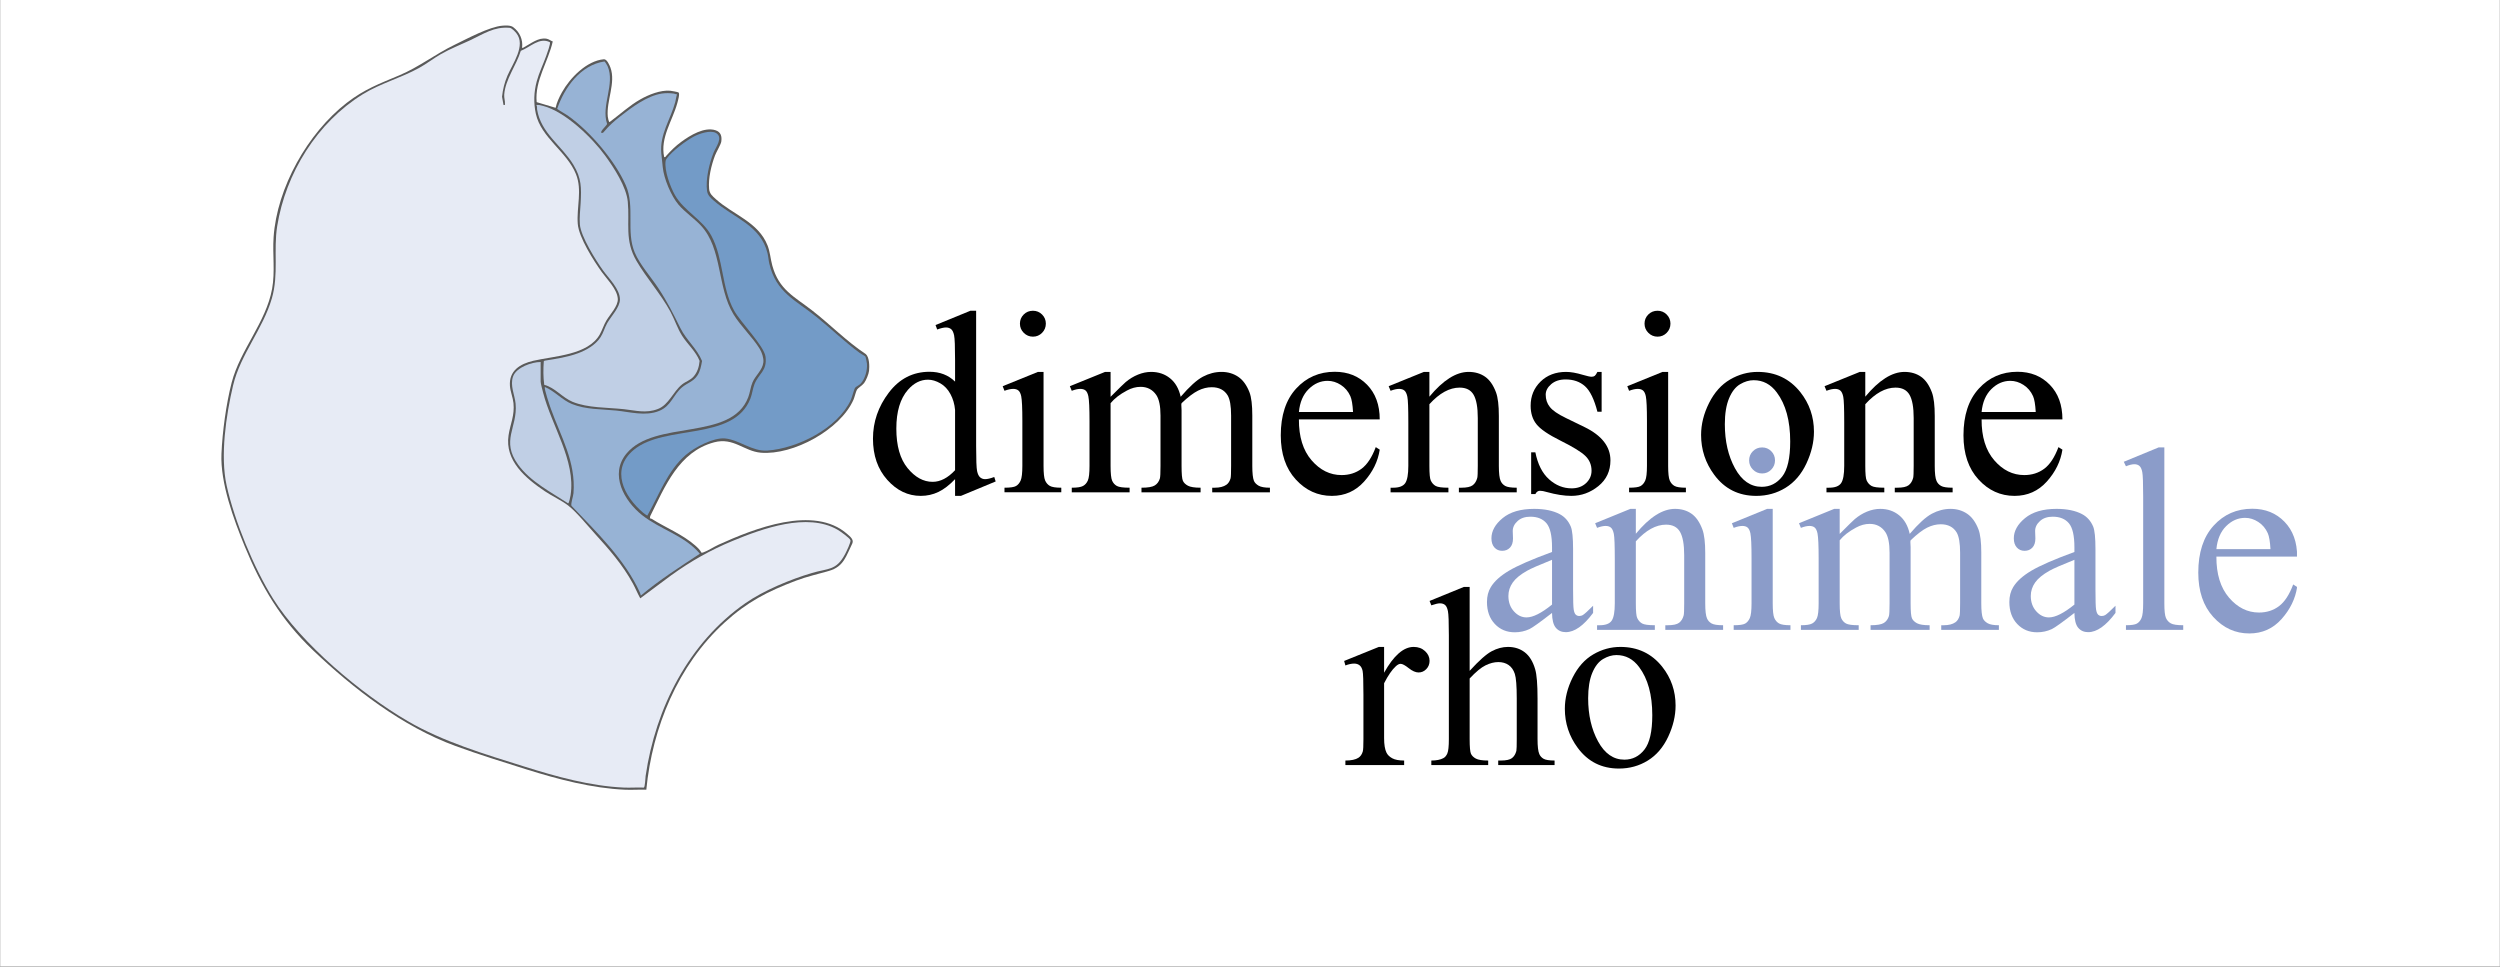 <svg xmlns="http://www.w3.org/2000/svg" xmlns:xlink="http://www.w3.org/1999/xlink" width="8000" zoomAndPan="magnify" viewBox="0 0 6000 2319.75" height="3093" preserveAspectRatio="xMidYMid meet"><rect x="0" y="0" width="6000" height="2319.75" fill="#333333" stroke="none"/><defs><clipPath id="d0029023ef"><path d="M 0.324 0 L 5999.676 0 L 5999.676 2319.5 L 0.324 2319.5 Z M 0.324 0 " clip-rule="nonzero"></path></clipPath><clipPath id="eac2e1fdd6"><path d="M 531.301 61.211 L 2086.246 61.211 L 2086.246 1896 L 531.301 1896 Z M 531.301 61.211 " clip-rule="nonzero"></path></clipPath><clipPath id="65e1ed682b"><path d="M 1252.988 114.809 C 1255.258 115.363 1255.969 114.242 1257.562 113.395 C 1273.996 104.73 1291.75 89.453 1311.738 92.891 C 1317.41 93.867 1321.43 97.789 1326.605 99.504 C 1315.758 148.387 1283.09 193.645 1288.008 245.145 L 1333.512 258.762 C 1336.031 246.176 1342.32 232.859 1348.609 221.582 C 1367.785 187.207 1407.891 145.73 1449.32 142.215 C 1456.551 141.602 1462.84 156.207 1465.086 162.316 C 1478.477 198.816 1454.973 242.344 1458.711 280.078 C 1458.934 282.316 1460.988 293.117 1462.898 293.016 C 1487.352 275.016 1510.367 253.473 1536.875 238.48 C 1556.984 227.102 1585.062 215.75 1608.465 217.719 C 1611.523 217.977 1626.523 220.711 1628.332 221.84 C 1632.25 224.293 1626.996 242.07 1625.73 246.789 C 1614.152 289.625 1584.113 330.227 1594 376.992 C 1597.266 377.773 1597.316 375.836 1598.852 374.141 C 1610.707 361.012 1620.836 350.781 1635.238 340.27 C 1656.395 324.828 1690.676 303.734 1717.441 312.672 C 1730.422 317.008 1732.906 327.52 1731.047 340.125 C 1730.113 346.488 1719.234 364.68 1716.047 373.102 C 1707.082 396.812 1699.645 427.98 1701.898 453.309 C 1702.945 465.047 1709.895 470.602 1718.223 478.113 C 1759.641 515.504 1820.113 532.949 1842.09 589.012 C 1848.406 605.129 1849.074 621.141 1853.582 637.5 C 1869.637 695.781 1906.164 711.613 1949.586 745.414 C 1993.141 779.309 2031.918 819.332 2078.102 849.953 C 2086.602 857.555 2086.953 879.23 2085.711 890.141 C 2084.809 898.055 2078.676 912.992 2073.836 919.391 C 2069.852 924.668 2059.27 931.242 2056.852 934.969 C 2054.316 938.875 2051.137 952.934 2048.445 959.121 C 2017.062 1031.137 1903.609 1093.016 1826.137 1086.504 C 1785.543 1083.094 1760.617 1049.105 1713.922 1061.57 C 1628.84 1084.285 1596.023 1167.695 1560.48 1238.871 L 1559.762 1244.055 C 1561.332 1244.246 1563 1244.578 1564.355 1245.426 C 1598.234 1266.711 1638.59 1282.73 1668.551 1309.215 C 1673.703 1313.766 1680.633 1320.148 1683.238 1326.242 C 1685.047 1326.867 1686.656 1326.215 1688.336 1325.609 C 1699.758 1321.484 1713.141 1312.438 1724.75 1307.176 C 1809.379 1268.836 1953.582 1211.035 2033.555 1281.797 C 2040.059 1287.547 2049.715 1294.883 2045.609 1304.168 C 2030.641 1334.227 2025.406 1359.707 1989.875 1370.094 C 1962.508 1378.098 1937.805 1383.262 1910.543 1393.578 C 1842.133 1419.473 1793.16 1444.559 1738.785 1494.289 C 1626.953 1596.566 1565.59 1745.945 1551.16 1895.297 C 1534.359 1894.688 1517.34 1896.066 1500.547 1895.348 C 1420.555 1891.918 1339.637 1870.363 1263.234 1846.484 C 1207.578 1829.09 1147.738 1810.344 1093.148 1790.371 C 965.773 1743.75 847.988 1652.852 750.852 1560.316 C 674.5 1487.578 627.117 1408.066 587.242 1310.938 C 560.656 1246.18 528.543 1158.941 531.496 1088.965 C 533.699 1036.758 542.766 969.156 556.004 918.113 C 576.328 839.758 638.547 773.414 653.07 693.02 C 660.484 651.988 653.867 610.664 656.594 569.734 C 664.527 450.395 738.582 319.277 832.281 246.758 C 874.543 214.051 910.219 201.035 958.254 180.801 C 1005.848 160.742 1044.629 129.902 1090.723 107.637 C 1120.629 93.172 1174.477 64.082 1205.805 61.633 C 1213.703 61.016 1225.289 60.406 1231.586 65.094 C 1247.273 76.773 1255.543 95.23 1252.988 114.809 " clip-rule="nonzero"></path></clipPath><clipPath id="896e432007"><path d="M 537 66.352 L 2041.695 66.352 L 2041.695 1891 L 537 1891 Z M 537 66.352 " clip-rule="nonzero"></path></clipPath><clipPath id="84c99b37ad"><path d="M 1208.441 251.906 L 1204.879 232.199 C 1206.875 214.18 1210.754 198.285 1217.859 181.648 C 1230.238 152.645 1262.66 109.262 1239.289 79.676 C 1235.98 75.496 1228.02 67.168 1223.086 66.75 C 1185.582 63.578 1160.59 81.484 1129.094 96.301 C 1105.555 107.371 1080.77 116.914 1058.176 129.914 C 1040.566 140.039 1023.816 153.148 1005.703 163.121 C 961.48 187.48 913.594 199.727 870.293 226.492 C 761.09 293.984 685.598 415.996 665.324 542.469 C 655.934 601.059 669.359 657.977 652.402 716.336 C 631.195 789.301 576.867 851.094 559.438 924.961 C 542.523 996.648 528.148 1094.062 544.016 1165.664 C 562.738 1250.156 609.332 1363.281 655.238 1436.582 C 723.254 1545.199 867.574 1665.832 978.25 1730.477 C 1063.828 1780.457 1163.598 1809.922 1258.102 1839.621 C 1334.969 1863.773 1416.418 1886.539 1497.129 1890.199 C 1513.023 1890.918 1529.105 1889.477 1545.016 1890.223 C 1548.195 1889.785 1548.891 1866.438 1549.539 1861.949 C 1573.418 1699.16 1652.898 1542.125 1789.484 1447.285 C 1833.188 1416.934 1897.5 1390.324 1948.695 1375.156 C 1987.879 1363.547 2006.996 1369.895 2028.305 1329.668 C 2031.27 1324.066 2042.457 1301.109 2041.086 1296.629 C 2039.418 1291.164 2015.938 1274.66 2009.898 1271.191 C 1937.371 1229.566 1830.156 1268.434 1758.527 1298.07 C 1705.273 1320.105 1658.004 1346.777 1611.281 1380.445 L 1536.629 1436.016 C 1530.203 1424.5 1525.258 1412.137 1518.953 1400.562 C 1494.336 1355.391 1461.957 1318.547 1427.785 1280.949 C 1409.656 1261.004 1384.09 1229.207 1363.57 1213.219 C 1348.043 1201.129 1324.359 1190.301 1307.242 1178.723 C 1261.652 1147.902 1211.098 1105.73 1220.551 1044.547 C 1224.816 1016.906 1235.371 997.457 1232.355 967.441 C 1231.055 954.484 1224.801 939.766 1223.832 926.27 C 1221.199 889.684 1248.148 873.262 1280.047 865.84 C 1329.715 854.281 1411.438 852.422 1439.516 802.539 C 1445.602 791.727 1448.949 779.832 1455.531 768.855 C 1464.125 754.516 1483.832 734.352 1482.734 717.133 C 1481.27 694.066 1457.125 670.785 1444.211 652.777 C 1424.711 625.57 1389.137 569.922 1386.625 537.285 C 1383.543 497.195 1397.73 456.609 1382.41 418.129 C 1360.844 363.945 1298.527 330.785 1285.992 272.926 C 1280.355 246.887 1281.238 220.934 1288.117 195.332 C 1293.773 174.297 1303.602 154.555 1310.898 134.145 C 1312.734 129.004 1321.867 104.277 1319.699 101.262 C 1294.305 88.656 1272.379 113.504 1249.922 121.996 C 1239.441 156.758 1212.785 190.094 1210.129 227 C 1209.539 235.148 1212.348 241.797 1211.895 249.363 C 1211.699 252.668 1212.168 252.07 1208.477 251.914 " clip-rule="nonzero"></path></clipPath><clipPath id="45fd846804"><path d="M 1307 147 L 1832.656 147 L 1832.656 1429.395 L 1307 1429.395 Z M 1307 147 " clip-rule="nonzero"></path></clipPath><clipPath id="4603a053ae"><path d="M 1443.199 318.73 C 1439.586 315.055 1456.703 301.141 1457.012 297.281 C 1442.148 253.07 1476.781 201.578 1458.238 158.891 C 1457.426 157.016 1451.957 147.762 1450.742 147.504 C 1393.531 155.961 1354.613 209.828 1337.188 261.375 C 1345.875 267.613 1355.531 272.375 1364.254 278.586 C 1416.855 316.047 1475.621 385.039 1501.797 444.355 C 1524.512 495.84 1501.98 555.477 1523.406 606.105 C 1535.582 634.879 1561.742 664.129 1579.367 690.664 C 1601.551 724.055 1615.402 752.379 1633.078 787.75 C 1647.621 816.832 1672.613 836.34 1684.883 866.32 C 1682.859 878.402 1680.512 890.902 1673.625 901.312 C 1663.891 916.023 1649.25 919.074 1636.797 929.605 C 1615.508 947.613 1611.066 974.297 1582.004 986.195 C 1549.215 999.633 1511.891 988.621 1478.383 985.281 C 1443.297 981.777 1405.98 983.25 1372.461 969.531 C 1348.824 959.859 1331.379 938.723 1307.824 928.789 C 1305.117 932.02 1319.418 973.723 1321.91 980.672 C 1346.141 1048.172 1382.215 1108.07 1376.422 1183.324 C 1375.82 1191.156 1369.68 1207.906 1371.477 1213.863 C 1431.883 1277.344 1499.289 1341.699 1536.078 1422.82 C 1537.102 1425.066 1536.887 1427.836 1538.289 1429.172 C 1582.512 1391.832 1631.484 1360.848 1679.656 1328.922 C 1642.949 1285.184 1584.668 1270.91 1540.973 1236.285 C 1498.027 1202.262 1462.301 1138.941 1503.16 1089.008 C 1571.305 1005.734 1755.457 1059.953 1795.816 953.254 C 1800.254 941.531 1801.094 929.023 1806.148 917.316 C 1813.277 900.816 1829.969 888.426 1832.086 869.574 C 1833.199 859.645 1828.562 845.867 1823.371 837.359 C 1806.363 809.453 1778.523 784.016 1760.504 754.566 C 1720.629 689.379 1734.098 597.082 1682.285 541.469 C 1665.887 523.867 1643.988 509.617 1628.246 490.977 C 1610.676 470.164 1593.375 428.828 1590.66 401.754 C 1589.527 390.453 1588.039 378.816 1587.078 367.637 C 1583.145 321.848 1609.371 286.625 1620.578 245.086 C 1622.285 238.781 1622.781 232.344 1624.836 226.211 C 1622.012 226.664 1619.594 224.906 1617.039 224.566 C 1607.574 223.297 1597.539 223.102 1588.078 224.582 C 1552.934 230.074 1516.117 257.68 1488.586 279.316 C 1472.969 291.586 1462.711 300.848 1449.773 315.902 C 1447.469 318.582 1447.441 319.414 1443.191 318.738 " clip-rule="nonzero"></path></clipPath><clipPath id="471fd3137e"><path d="M 1491 316 L 2081 316 L 2081 1237.488 L 1491 1237.488 Z M 1491 316 " clip-rule="nonzero"></path></clipPath><clipPath id="0e5c682cad"><path d="M 2076.902 855.445 C 2076.191 854.547 2066.141 849.09 2063.656 847.273 C 2027.086 820.559 1994.965 789.215 1959.879 760.836 C 1909.668 720.242 1862.68 702.625 1846.367 632.727 C 1844.465 624.57 1844.027 616.02 1842.066 607.895 C 1825.797 540.301 1759.805 522.633 1713.082 481.551 C 1705.395 474.789 1698.352 468.723 1696.902 458.312 C 1693.109 431.039 1702.164 392.098 1712.617 366.25 C 1717.914 353.156 1736.891 329.363 1718 318.977 C 1704.812 311.738 1678.207 320.785 1665.398 327.598 C 1646.086 337.871 1613.793 362.152 1600.828 379.555 C 1599.184 381.758 1597.875 383.633 1597.461 386.469 C 1594.137 409.262 1608.602 448.375 1619.988 468.398 C 1641.785 506.723 1686.27 526.652 1707.418 566.039 C 1736.559 620.293 1731.52 690.082 1761.594 744.918 C 1777.496 773.914 1833.867 830.129 1837.25 856.047 C 1841.707 890.172 1820.664 896.719 1810.758 921.953 C 1806.457 932.902 1805.438 945.242 1800.945 956.695 C 1760.559 1059.773 1595.645 1017.77 1521.137 1079.59 C 1464.371 1126.688 1497.188 1191.098 1543.414 1230.414 C 1544.879 1231.668 1552.617 1237.562 1553.695 1237.262 C 1582.004 1187.496 1601.73 1130.012 1646.23 1091.586 C 1667.113 1073.559 1712.695 1049.531 1740.395 1052.285 C 1774.102 1055.625 1805.523 1083.984 1841.664 1081.371 C 1914.09 1076.137 2010.617 1027.965 2042.09 959.645 C 2045.277 952.723 2049.391 934.625 2052.371 930.512 C 2054.246 927.926 2062.395 924.164 2065.273 921.141 C 2076.105 909.805 2081.992 888.461 2080.699 873.047 C 2080.492 870.562 2077.648 856.434 2076.867 855.445 " clip-rule="nonzero"></path></clipPath><clipPath id="367d094cc3"><path d="M 1287 251.406 L 1679.305 251.406 L 1679.305 988 L 1287 988 Z M 1287 251.406 " clip-rule="nonzero"></path></clipPath><clipPath id="840902083a"><path d="M 1306.203 923.555 C 1332.039 930.246 1349.645 954.348 1374.184 964.391 C 1410.891 979.418 1457.859 977.781 1497.094 982 C 1525.875 985.082 1550.082 992.676 1579.051 981.527 C 1605.191 971.477 1615.352 940.016 1636.797 922.75 C 1646.223 915.16 1656.746 913.023 1665.16 903.129 C 1674.137 892.562 1677.789 879.73 1679.039 866.191 C 1669.898 843.125 1650.215 826.477 1637.133 805.965 C 1625.73 788.094 1619.27 766.988 1609.133 748.285 C 1585.742 705.129 1551.453 667.289 1527.461 626.035 C 1498.586 576.375 1511.594 536.438 1506.656 484.043 C 1503.297 448.297 1473.551 402.68 1452.496 373.695 C 1420.863 330.152 1356.184 267.578 1303.07 254.082 C 1297.75 252.73 1292.848 251.238 1287.242 251.914 C 1289.781 255.488 1288.453 259.172 1289.059 262.941 C 1298.211 319.781 1348.07 349.172 1376.062 395.285 C 1395.812 427.836 1395.562 450.758 1393.547 487.582 C 1392.633 504.359 1390.285 521.891 1391.715 538.992 C 1394.133 567.711 1429.996 625.008 1447.562 649.367 C 1461.238 668.328 1487.875 693.922 1487.867 718.871 C 1487.859 737.316 1466.23 759.715 1457.184 775.711 C 1450.895 786.832 1448.223 798.793 1441.223 809.445 C 1429.07 827.926 1407.508 840.332 1387.105 847.863 C 1361.641 857.262 1333.922 861.375 1307.184 865.617 L 1305.133 866.996 C 1303.746 885.812 1303.633 904.938 1306.18 923.547 " clip-rule="nonzero"></path></clipPath><clipPath id="bef43e37a1"><path d="M 1224 868.242 L 1371.742 868.242 L 1371.742 1208.359 L 1224 1208.359 Z M 1224 868.242 " clip-rule="nonzero"></path></clipPath><clipPath id="88c1f993d9"><path d="M 1297.543 868.812 C 1276.27 868.805 1239.5 881.664 1231.543 903.059 C 1223.359 925.062 1235.543 947.656 1237.473 969.156 C 1242.613 1026.512 1201.289 1057.168 1243.684 1115.457 C 1273.27 1156.145 1322.332 1180.977 1363.516 1208.094 C 1365.719 1208.105 1368.934 1191.508 1369.422 1188.312 C 1382.129 1105.68 1323.453 1020.84 1303.508 942.535 C 1302.016 936.691 1297.543 920.41 1297.543 915.938 Z M 1297.543 868.812 " clip-rule="nonzero"></path></clipPath><clipPath id="8f299568bf"><path d="M 2095.129 745.793 L 2389.605 745.793 L 2389.605 1190.93 L 2095.129 1190.93 Z M 2095.129 745.793 " clip-rule="nonzero"></path></clipPath><clipPath id="cedecb755e"><path d="M 2292.164 1128.523 L 2292.164 983.883 C 2290.938 969.996 2287.262 957.332 2281.125 945.883 C 2274.992 934.438 2266.879 925.809 2256.766 919.992 C 2246.656 914.172 2236.797 911.262 2227.199 911.262 C 2209.223 911.262 2193.184 919.332 2179.09 935.465 C 2160.496 956.715 2151.207 987.766 2151.207 1028.617 C 2151.207 1069.883 2160.195 1101.5 2178.172 1123.461 C 2196.148 1145.418 2216.172 1156.402 2238.234 1156.402 C 2256.82 1156.402 2274.805 1147.105 2292.164 1128.523 M 2292.164 1149.969 C 2278.469 1164.27 2265.098 1174.535 2252.02 1180.762 C 2238.945 1186.992 2224.852 1190.109 2209.738 1190.109 C 2179.098 1190.109 2152.332 1177.293 2129.453 1151.656 C 2106.578 1126.02 2095.129 1093.078 2095.129 1052.832 C 2095.129 1012.586 2107.793 975.762 2133.129 942.363 C 2158.465 908.965 2191.043 892.266 2230.883 892.266 C 2255.602 892.266 2276.027 900.129 2292.172 915.859 L 2292.172 864.074 C 2292.172 832.004 2291.41 812.289 2289.875 804.938 C 2288.34 797.586 2285.941 792.582 2282.668 789.926 C 2279.395 787.27 2275.316 785.941 2270.406 785.941 C 2265.098 785.941 2258.043 787.578 2249.262 790.844 L 2245.277 780.117 L 2328.938 745.793 L 2342.723 745.793 L 2342.723 1070.301 C 2342.723 1103.195 2343.484 1123.27 2345.02 1130.52 C 2346.555 1137.77 2349.004 1142.832 2352.371 1145.684 C 2355.738 1148.539 2359.672 1149.977 2364.168 1149.977 C 2369.688 1149.977 2377.039 1148.246 2386.23 1144.77 L 2389.602 1155.496 L 2306.25 1190.121 L 2292.164 1190.121 Z M 2292.164 1149.969 " clip-rule="nonzero"></path></clipPath><clipPath id="e7f05dd8af"><path d="M 2406.461 745.793 L 2547.109 745.793 L 2547.109 1182 L 2406.461 1182 Z M 2406.461 745.793 " clip-rule="nonzero"></path></clipPath><clipPath id="7b9642643b"><path d="M 2479.082 745.793 C 2487.66 745.793 2494.969 748.809 2500.992 754.832 C 2507.016 760.855 2510.031 768.164 2510.031 776.742 C 2510.031 785.316 2507.016 792.676 2500.992 798.805 C 2494.969 804.93 2487.66 807.996 2479.082 807.996 C 2470.508 807.996 2463.145 804.93 2457.02 798.805 C 2450.895 792.676 2447.828 785.324 2447.828 776.742 C 2447.828 768.156 2450.844 760.863 2456.867 754.832 C 2462.891 748.801 2470.301 745.793 2479.082 745.793 M 2504.512 892.574 L 2504.512 1118.105 C 2504.512 1135.676 2505.789 1147.363 2508.344 1153.191 C 2510.895 1159.016 2514.676 1163.352 2519.68 1166.215 C 2524.684 1169.074 2533.824 1170.508 2547.105 1170.508 L 2547.105 1181.535 L 2410.75 1181.535 L 2410.75 1170.496 C 2424.434 1170.496 2433.629 1169.168 2438.332 1166.516 C 2443.035 1163.859 2446.754 1159.473 2449.516 1153.336 C 2452.273 1147.203 2453.652 1135.461 2453.652 1118.094 L 2453.652 1009.93 C 2453.652 979.496 2452.734 959.781 2450.895 950.793 C 2449.461 944.258 2447.219 939.715 2444.152 937.152 C 2441.082 934.59 2436.895 933.324 2431.59 933.324 C 2425.867 933.324 2418.918 934.855 2410.75 937.914 L 2406.461 926.891 L 2491.035 892.566 Z M 2504.512 892.574 " clip-rule="nonzero"></path></clipPath><clipPath id="99317be85f"><path d="M 2567.641 892.57 L 3048 892.57 L 3048 1181.531 L 2567.641 1181.531 Z M 2567.641 892.57 " clip-rule="nonzero"></path></clipPath><clipPath id="d8894c9f7e"><path d="M 2665.395 952.324 C 2685.82 931.898 2697.875 920.152 2701.551 917.086 C 2710.746 909.32 2720.652 903.297 2731.273 899.004 C 2741.898 894.715 2752.422 892.57 2762.832 892.57 C 2780.395 892.57 2795.512 897.68 2808.184 907.891 C 2820.855 918.105 2829.328 932.918 2833.613 952.324 C 2854.648 927.812 2872.426 911.723 2886.934 904.062 C 2901.438 896.402 2916.355 892.57 2931.676 892.57 C 2946.586 892.57 2959.812 896.402 2971.355 904.062 C 2982.895 911.723 2992.039 924.238 2998.781 941.598 C 3003.27 953.449 3005.523 972.039 3005.523 997.367 L 3005.523 1118.102 C 3005.523 1135.676 3006.852 1147.723 3009.508 1154.258 C 3011.547 1158.758 3015.328 1162.59 3020.844 1165.75 C 3026.363 1168.91 3035.352 1170.496 3047.809 1170.496 L 3047.809 1181.531 L 2909.305 1181.531 L 2909.305 1170.504 L 2915.121 1170.504 C 2927.176 1170.504 2936.566 1168.156 2943.312 1163.461 C 2948.008 1160.199 2951.383 1154.988 2953.422 1147.832 C 2954.234 1144.363 2954.648 1134.457 2954.648 1118.109 L 2954.648 997.367 C 2954.648 974.492 2951.887 958.348 2946.371 948.949 C 2938.402 935.875 2925.637 929.336 2908.07 929.336 C 2897.238 929.336 2886.359 932.043 2875.434 937.461 C 2864.512 942.875 2851.273 952.934 2835.754 967.645 L 2835.148 971.012 L 2835.754 984.191 L 2835.754 1118.102 C 2835.754 1137.305 2836.824 1149.254 2838.969 1153.949 C 2841.109 1158.648 2845.145 1162.59 2851.074 1165.75 C 2857.004 1168.91 2867.105 1170.496 2881.414 1170.496 L 2881.414 1181.531 L 2739.551 1181.531 L 2739.551 1170.504 C 2755.078 1170.504 2765.754 1168.664 2771.57 1164.988 C 2777.391 1161.312 2781.426 1155.793 2783.68 1148.441 C 2784.699 1144.973 2785.211 1134.859 2785.211 1118.102 L 2785.211 997.367 C 2785.211 974.492 2781.844 958.051 2775.102 948.031 C 2766.113 934.957 2753.543 928.422 2737.41 928.422 C 2726.375 928.422 2715.449 931.387 2704.621 937.305 C 2687.664 946.293 2674.59 956.414 2665.395 967.645 L 2665.395 1118.102 C 2665.395 1136.488 2666.672 1148.441 2669.227 1153.949 C 2671.777 1159.461 2675.555 1163.609 2680.559 1166.359 C 2685.562 1169.109 2695.734 1170.496 2711.055 1170.496 L 2711.055 1181.531 L 2572.234 1181.531 L 2572.234 1170.504 C 2585.102 1170.504 2594.09 1169.125 2599.195 1166.367 C 2604.305 1163.609 2608.184 1159.219 2610.84 1153.188 C 2613.496 1147.156 2614.824 1135.469 2614.824 1118.102 L 2614.824 1010.855 C 2614.824 980.008 2613.91 960.098 2612.066 951.102 C 2610.637 944.355 2608.391 939.715 2605.324 937.16 C 2602.258 934.605 2598.066 933.328 2592.762 933.328 C 2587.039 933.328 2580.203 934.863 2572.234 937.922 L 2567.641 926.895 L 2652.215 892.57 L 2665.395 892.57 Z M 2665.395 952.324 " clip-rule="nonzero"></path></clipPath><clipPath id="c75fb06e0f"><path d="M 3073.859 892.266 L 3312 892.266 L 3312 1190.398 L 3073.859 1190.398 Z M 3073.859 892.266 " clip-rule="nonzero"></path></clipPath><clipPath id="30a84190d7"><path d="M 3117.367 988.793 L 3247.297 988.793 C 3246.27 970.816 3244.125 958.152 3240.863 950.793 C 3235.754 939.355 3228.145 930.367 3218.035 923.828 C 3207.926 917.293 3197.352 914.027 3186.324 914.027 C 3169.367 914.027 3154.195 920.617 3140.82 933.793 C 3127.445 946.973 3119.621 965.309 3117.379 988.801 M 3117.379 1006.57 C 3117.172 1048.246 3127.281 1080.934 3147.719 1104.625 C 3168.152 1128.316 3192.152 1140.176 3219.723 1140.176 C 3238.109 1140.176 3254.09 1135.121 3267.68 1125.008 C 3281.27 1114.898 3292.656 1097.582 3301.848 1073.07 L 3311.352 1079.195 C 3307.059 1107.188 3294.602 1132.668 3273.969 1155.648 C 3253.336 1178.629 3227.496 1190.117 3196.445 1190.117 C 3162.738 1190.117 3133.879 1176.992 3109.879 1150.738 C 3085.883 1124.488 3073.859 1089.195 3073.859 1044.863 C 3073.859 996.863 3086.164 959.422 3110.781 932.562 C 3135.395 905.699 3166.293 892.266 3203.48 892.266 C 3234.934 892.266 3260.781 902.633 3281.004 923.367 C 3301.223 944.102 3311.344 971.836 3311.344 1006.562 Z M 3117.379 1006.57 " clip-rule="nonzero"></path></clipPath><clipPath id="e85bb686c5"><path d="M 3332.789 892.57 L 3640.559 892.57 L 3640.559 1182 L 3332.789 1182 Z M 3332.789 892.57 " clip-rule="nonzero"></path></clipPath><clipPath id="1a186e7e94"><path d="M 3430.547 952.016 C 3463.43 912.391 3494.789 892.57 3524.613 892.57 C 3539.934 892.57 3553.113 896.402 3564.148 904.062 C 3575.184 911.723 3583.957 924.332 3590.504 941.906 C 3594.992 954.168 3597.246 972.957 3597.246 998.293 L 3597.246 1118.102 C 3597.246 1135.871 3598.668 1147.926 3601.539 1154.258 C 3603.785 1159.367 3607.41 1163.352 3612.414 1166.211 C 3617.418 1169.074 3626.66 1170.504 3640.148 1170.504 L 3640.148 1181.539 L 3501.328 1181.539 L 3501.328 1170.504 L 3507.145 1170.504 C 3520.219 1170.504 3529.363 1168.508 3534.57 1164.531 C 3539.781 1160.559 3543.406 1154.68 3545.453 1146.918 C 3546.266 1143.848 3546.68 1134.254 3546.68 1118.109 L 3546.68 1003.195 C 3546.68 977.66 3543.352 959.121 3536.723 947.578 C 3530.09 936.039 3518.898 930.262 3503.168 930.262 C 3478.852 930.262 3454.648 943.543 3430.547 970.098 L 3430.547 1118.102 C 3430.547 1137.098 3431.668 1148.852 3433.914 1153.344 C 3436.773 1159.273 3440.699 1163.609 3445.711 1166.367 C 3450.723 1169.125 3460.875 1170.504 3476.203 1170.504 L 3476.203 1181.539 L 3337.383 1181.539 L 3337.383 1170.504 L 3343.508 1170.504 C 3357.809 1170.504 3367.457 1166.879 3372.469 1159.625 C 3377.484 1152.367 3379.977 1138.535 3379.977 1118.102 L 3379.977 1013.914 C 3379.977 980.207 3379.215 959.676 3377.68 952.324 C 3376.145 944.973 3373.797 939.969 3370.629 937.305 C 3367.457 934.641 3363.215 933.32 3357.914 933.32 C 3352.188 933.32 3345.352 934.855 3337.383 937.914 L 3332.789 926.887 L 3417.367 892.57 L 3430.547 892.57 Z M 3430.547 952.016 " clip-rule="nonzero"></path></clipPath><clipPath id="c0fb23fc7d"><path d="M 3673.539 892.57 L 3865.055 892.57 L 3865.055 1190.32 L 3673.539 1190.32 Z M 3673.539 892.57 " clip-rule="nonzero"></path></clipPath><clipPath id="a9b1c78a07"><path d="M 3843.918 892.57 L 3843.918 988.176 L 3833.805 988.176 C 3826.043 958.145 3816.078 937.715 3803.93 926.887 C 3791.777 916.055 3776.297 910.648 3757.496 910.648 C 3743.199 910.648 3731.656 914.438 3722.875 921.984 C 3714.09 929.535 3709.695 937.922 3709.695 947.117 C 3709.695 958.562 3712.961 968.363 3719.5 976.531 C 3725.828 984.91 3738.699 993.797 3758.105 1003.188 L 3802.848 1024.941 C 3844.32 1045.16 3865.055 1071.824 3865.055 1104.914 C 3865.055 1130.457 3855.398 1151.031 3836.094 1166.656 C 3816.789 1182.285 3795.188 1190.102 3771.285 1190.102 C 3754.121 1190.102 3734.508 1187.031 3712.445 1180.906 C 3705.703 1178.867 3700.184 1177.84 3695.902 1177.84 C 3691.199 1177.84 3687.523 1180.496 3684.867 1185.809 L 3674.766 1185.809 L 3674.766 1085.621 L 3684.875 1085.621 C 3690.59 1114.219 3701.523 1135.77 3717.664 1150.277 C 3733.809 1164.781 3751.879 1172.031 3771.902 1172.031 C 3785.996 1172.031 3797.484 1167.891 3806.371 1159.625 C 3815.254 1151.355 3819.703 1141.391 3819.703 1129.746 C 3819.703 1115.652 3814.75 1103.801 3804.836 1094.195 C 3794.922 1084.594 3775.164 1072.441 3745.547 1057.73 C 3715.926 1043.02 3696.52 1029.746 3687.324 1017.898 C 3678.133 1006.254 3673.539 991.551 3673.539 973.773 C 3673.539 950.688 3681.457 931.387 3697.289 915.859 C 3713.125 900.332 3733.602 892.57 3758.723 892.57 C 3769.758 892.57 3783.133 894.918 3798.863 899.621 C 3809.285 902.691 3816.223 904.215 3819.703 904.215 C 3822.969 904.215 3825.52 903.504 3827.363 902.074 C 3829.203 900.641 3831.348 897.473 3833.797 892.57 Z M 3843.918 892.57 " clip-rule="nonzero"></path></clipPath><clipPath id="9ebc8e243c"><path d="M 3905.504 745.793 L 4046.156 745.793 L 4046.156 1182 L 3905.504 1182 Z M 3905.504 745.793 " clip-rule="nonzero"></path></clipPath><clipPath id="3daeebf9fb"><path d="M 3978.129 745.793 C 3986.703 745.793 3994.016 748.809 4000.039 754.832 C 4006.062 760.855 4009.078 768.164 4009.078 776.742 C 4009.078 785.316 4006.062 792.676 4000.039 798.805 C 3994.016 804.93 3986.703 807.996 3978.129 807.996 C 3969.551 807.996 3962.191 804.93 3956.066 798.805 C 3949.938 792.676 3946.871 785.324 3946.871 776.742 C 3946.871 768.156 3949.887 760.863 3955.91 754.832 C 3961.934 748.801 3969.336 745.793 3978.129 745.793 M 4003.559 892.574 L 4003.559 1118.105 C 4003.559 1135.676 4004.836 1147.363 4007.391 1153.191 C 4009.941 1159.016 4013.719 1163.352 4018.723 1166.215 C 4023.727 1169.074 4032.871 1170.508 4046.152 1170.508 L 4046.152 1181.535 L 3909.797 1181.535 L 3909.797 1170.5 C 3923.48 1170.5 3932.676 1169.172 3937.379 1166.516 C 3942.082 1163.859 3945.801 1159.473 3948.559 1153.336 C 3951.32 1147.203 3952.699 1135.465 3952.699 1118.094 L 3952.699 1009.93 C 3952.699 979.496 3951.781 959.781 3949.938 950.793 C 3948.508 944.258 3946.266 939.715 3943.195 937.152 C 3940.129 934.59 3935.949 933.324 3930.637 933.324 C 3924.91 933.324 3917.965 934.855 3909.797 937.918 L 3905.504 926.891 L 3990.082 892.566 Z M 4003.559 892.574 " clip-rule="nonzero"></path></clipPath><clipPath id="813577d28b"><path d="M 3568.367 1221.289 L 3823.48 1221.289 L 3823.48 1518 L 3568.367 1518 Z M 3568.367 1221.289 " clip-rule="nonzero"></path></clipPath><clipPath id="2b5b63f96b"><path d="M 3724.871 1450.996 L 3724.871 1343.535 C 3694.055 1355.848 3674.148 1364.578 3665.168 1369.711 C 3649.043 1378.742 3637.512 1388.184 3630.57 1398.039 C 3623.633 1407.891 3620.16 1418.668 3620.16 1430.363 C 3620.16 1445.145 3624.547 1457.414 3633.332 1467.164 C 3642.113 1476.914 3652.207 1481.789 3663.645 1481.789 C 3679.152 1481.789 3699.562 1471.527 3724.871 1450.996 M 3724.871 1471.012 C 3696.094 1493.391 3678.031 1506.32 3670.68 1509.809 C 3659.66 1514.941 3647.922 1517.504 3635.473 1517.504 C 3616.074 1517.504 3600.113 1510.836 3587.559 1497.488 C 3575.008 1484.137 3568.727 1466.598 3568.727 1444.836 C 3568.727 1431.086 3571.785 1419.176 3577.91 1409.117 C 3586.281 1395.156 3600.824 1382.023 3621.539 1369.703 C 3642.258 1357.383 3676.695 1342.402 3724.871 1324.746 L 3724.871 1313.668 C 3724.871 1285.547 3720.434 1266.25 3711.559 1255.781 C 3702.68 1245.309 3689.77 1240.074 3672.828 1240.074 C 3659.969 1240.074 3649.766 1243.57 3642.215 1250.547 C 3634.453 1257.527 3630.582 1265.531 3630.582 1274.562 L 3631.195 1292.418 C 3631.195 1301.859 3628.797 1309.152 3624 1314.273 C 3619.203 1319.398 3612.922 1321.969 3605.168 1321.969 C 3597.609 1321.969 3591.441 1319.305 3586.645 1313.965 C 3581.844 1308.629 3579.445 1301.344 3579.445 1292.102 C 3579.445 1274.449 3588.426 1258.23 3606.383 1243.449 C 3624.344 1228.672 3649.559 1221.293 3682.008 1221.293 C 3706.906 1221.293 3727.316 1225.5 3743.234 1233.914 C 3755.273 1240.281 3764.156 1250.238 3769.871 1263.781 C 3773.547 1272.609 3775.383 1290.68 3775.383 1317.977 L 3775.383 1413.734 C 3775.383 1440.629 3775.887 1457.098 3776.914 1463.156 C 3777.945 1469.211 3779.613 1473.266 3781.973 1475.32 C 3784.328 1477.379 3787.027 1478.398 3790.086 1478.398 C 3793.348 1478.398 3796.211 1477.68 3798.652 1476.238 C 3802.938 1473.574 3811.207 1466.078 3823.449 1453.766 L 3823.449 1471.004 C 3800.59 1501.797 3778.75 1517.188 3757.93 1517.188 C 3747.93 1517.188 3739.969 1513.691 3734.051 1506.715 C 3728.129 1499.742 3725.062 1487.832 3724.863 1470.996 " clip-rule="nonzero"></path></clipPath><clipPath id="590baa6303"><path d="M 3828 1221.289 L 4135.957 1221.289 L 4135.957 1512 L 3828 1512 Z M 3828 1221.289 " clip-rule="nonzero"></path></clipPath><clipPath id="38ade848a6"><path d="M 3926.02 1281.031 C 3958.879 1241.207 3990.203 1221.293 4020.004 1221.293 C 4035.312 1221.293 4048.477 1225.141 4059.5 1232.844 C 4070.527 1240.547 4079.293 1253.219 4085.832 1270.867 C 4090.32 1283.191 4092.566 1302.074 4092.566 1327.52 L 4092.566 1447.914 C 4092.566 1465.77 4093.988 1477.883 4096.852 1484.25 C 4099.094 1489.383 4102.711 1493.383 4107.723 1496.262 C 4112.734 1499.141 4121.965 1500.57 4135.434 1500.57 L 4135.434 1511.66 L 3996.742 1511.66 L 3996.742 1500.57 L 4002.559 1500.57 C 4015.617 1500.57 4024.758 1498.566 4029.957 1494.566 C 4035.16 1490.566 4038.785 1484.668 4040.832 1476.863 C 4041.645 1473.789 4042.059 1464.141 4042.059 1447.922 L 4042.059 1332.449 C 4042.059 1306.793 4038.742 1288.16 4032.109 1276.566 C 4025.477 1264.973 4014.289 1259.164 3998.574 1259.164 C 3974.281 1259.164 3950.094 1272.512 3926.012 1299.195 L 3926.012 1447.914 C 3926.012 1467.004 3927.133 1478.809 3929.379 1483.324 C 3932.23 1489.281 3936.164 1493.641 3941.168 1496.406 C 3946.172 1499.176 3956.324 1500.562 3971.625 1500.562 L 3971.625 1511.652 L 3832.941 1511.652 L 3832.941 1500.57 L 3839.07 1500.57 C 3853.352 1500.57 3863 1496.93 3868.004 1489.641 C 3873.008 1482.348 3875.5 1468.449 3875.5 1447.922 L 3875.5 1343.227 C 3875.5 1309.355 3874.738 1288.727 3873.203 1281.34 C 3871.672 1273.953 3869.324 1268.922 3866.16 1266.25 C 3863 1263.578 3858.758 1262.25 3853.453 1262.25 C 3847.738 1262.25 3840.902 1263.793 3832.941 1266.867 L 3828.352 1255.781 L 3912.848 1221.293 L 3926.02 1221.293 Z M 3926.02 1281.031 " clip-rule="nonzero"></path></clipPath><clipPath id="8a9bc400bc"><path d="M 3225.93 1552.598 L 3431 1552.598 L 3431 1836.82 L 3225.93 1836.82 Z M 3225.93 1552.598 " clip-rule="nonzero"></path></clipPath><clipPath id="83f5db7348"><path d="M 3321.836 1552.605 L 3321.836 1614.539 C 3344.883 1573.258 3368.531 1552.605 3392.789 1552.605 C 3403.809 1552.605 3412.934 1555.965 3420.145 1562.676 C 3427.359 1569.383 3430.969 1577.156 3430.969 1585.973 C 3430.969 1593.785 3428.363 1600.398 3423.152 1605.816 C 3417.945 1611.23 3411.73 1613.93 3404.52 1613.93 C 3397.5 1613.93 3389.637 1610.469 3380.922 1603.555 C 3372.207 1596.637 3365.738 1593.184 3361.531 1593.184 C 3357.926 1593.184 3354.016 1595.191 3349.809 1599.199 C 3340.789 1607.418 3331.473 1620.945 3321.852 1639.789 L 3321.852 1771.77 C 3321.852 1787.004 3323.754 1798.531 3327.566 1806.344 C 3330.172 1811.758 3334.781 1816.266 3341.395 1819.871 C 3348.012 1823.48 3357.531 1825.289 3369.953 1825.289 L 3369.953 1836.109 L 3228.938 1836.109 L 3228.938 1825.281 C 3242.965 1825.281 3253.383 1823.078 3260.203 1818.664 C 3265.207 1815.461 3268.723 1810.355 3270.727 1803.336 C 3271.73 1799.934 3272.227 1790.211 3272.227 1774.18 L 3272.227 1667.445 C 3272.227 1635.383 3271.574 1616.293 3270.273 1610.176 C 3268.969 1604.059 3266.562 1599.602 3263.059 1596.801 C 3259.555 1594 3255.191 1592.594 3249.984 1592.594 C 3243.77 1592.594 3236.754 1594.094 3228.938 1597.102 L 3225.934 1586.281 L 3309.207 1552.605 Z M 3321.836 1552.605 " clip-rule="nonzero"></path></clipPath><clipPath id="8ca17ba4c6"><path d="M 3430.535 1408 L 3731 1408 L 3731 1836.82 L 3430.535 1836.82 Z M 3430.535 1408 " clip-rule="nonzero"></path></clipPath><clipPath id="01a3520bda"><path d="M 3527.164 1408.602 L 3527.164 1610.031 C 3549.406 1585.578 3567.039 1569.898 3580.07 1562.984 C 3593.102 1556.066 3606.125 1552.605 3619.148 1552.605 C 3634.777 1552.605 3648.203 1556.918 3659.438 1565.535 C 3670.672 1574.156 3678.98 1587.684 3684.387 1606.125 C 3688.191 1618.949 3690.102 1642.402 3690.102 1676.469 L 3690.102 1773.871 C 3690.102 1791.309 3691.5 1803.234 3694.309 1809.645 C 3696.316 1814.449 3699.727 1818.262 3704.531 1821.062 C 3709.34 1823.867 3718.156 1825.27 3730.992 1825.27 L 3730.992 1836.094 L 3595.707 1836.094 L 3595.707 1825.281 L 3602.023 1825.281 C 3614.848 1825.281 3623.77 1823.324 3628.781 1819.418 C 3633.793 1815.512 3637.297 1809.754 3639.301 1802.129 C 3639.902 1798.926 3640.203 1789.5 3640.203 1773.871 L 3640.203 1676.469 C 3640.203 1646.402 3638.645 1626.668 3635.543 1617.246 C 3632.441 1607.82 3627.469 1600.758 3620.66 1596.047 C 3613.848 1591.336 3605.629 1588.977 3596.008 1588.977 C 3586.188 1588.977 3575.969 1591.582 3565.344 1596.793 C 3554.719 1602.004 3541.992 1612.531 3527.164 1628.359 L 3527.164 1773.871 C 3527.164 1792.711 3528.215 1804.434 3530.316 1809.043 C 3532.414 1813.652 3536.332 1817.516 3542.035 1820.617 C 3547.742 1823.719 3557.621 1825.281 3571.648 1825.281 L 3571.648 1836.102 L 3435.176 1836.102 L 3435.176 1825.281 C 3447.395 1825.281 3457.016 1823.379 3464.031 1819.566 C 3468.043 1817.566 3471.246 1813.754 3473.656 1808.145 C 3476.062 1802.531 3477.262 1791.109 3477.262 1773.871 L 3477.262 1524.648 C 3477.262 1493.188 3476.508 1473.84 3475.008 1466.625 C 3473.508 1459.41 3471.195 1454.5 3468.094 1451.898 C 3464.992 1449.293 3460.828 1447.988 3455.617 1447.988 C 3451.41 1447.988 3444.59 1449.602 3435.176 1452.797 L 3430.969 1442.273 L 3513.344 1408.602 Z M 3527.164 1408.602 " clip-rule="nonzero"></path></clipPath><clipPath id="74825364ac"><path d="M 3755 1552.598 L 4022 1552.598 L 4022 1845 L 3755 1845 Z M 3755 1552.598 " clip-rule="nonzero"></path></clipPath><clipPath id="e29e38eac9"><path d="M 3879.512 1572.152 C 3868.887 1572.152 3858.211 1575.305 3847.492 1581.617 C 3836.773 1587.934 3828.102 1599.012 3821.488 1614.836 C 3814.871 1630.664 3811.566 1651.02 3811.566 1675.867 C 3811.566 1715.957 3819.535 1750.531 3835.461 1779.586 C 3851.391 1808.641 3872.391 1823.18 3898.445 1823.18 C 3917.887 1823.18 3933.918 1815.168 3946.547 1799.129 C 3959.176 1783.09 3965.484 1755.535 3965.484 1716.457 C 3965.484 1667.559 3954.961 1629.078 3933.918 1601.008 C 3919.688 1581.766 3901.547 1572.152 3879.504 1572.152 M 3888.824 1552.605 C 3930.508 1552.605 3963.984 1568.441 3989.234 1600.109 C 4010.68 1627.168 4021.398 1658.234 4021.398 1693.305 C 4021.398 1717.953 4015.488 1742.906 4003.664 1768.164 C 3991.84 1793.422 3975.551 1812.461 3954.809 1825.289 C 3934.062 1838.113 3910.965 1844.531 3885.508 1844.531 C 3844.02 1844.531 3811.051 1827.996 3786.598 1794.93 C 3765.949 1767.074 3755.633 1735.812 3755.633 1701.137 C 3755.633 1675.887 3761.895 1650.781 3774.422 1625.828 C 3786.949 1600.879 3803.434 1582.441 3823.879 1570.516 C 3844.32 1558.586 3865.965 1552.625 3888.816 1552.625 " clip-rule="nonzero"></path></clipPath><clipPath id="b33f896556"><path d="M 4156.277 1073 L 4297.598 1073 L 4297.598 1512 L 4156.277 1512 Z M 4156.277 1073 " clip-rule="nonzero"></path></clipPath><clipPath id="1d757443ab"><path d="M 4229.117 1073.809 C 4237.684 1073.809 4244.984 1076.84 4251.008 1082.891 C 4257.031 1088.938 4260.039 1096.281 4260.039 1104.91 C 4260.039 1113.539 4257.023 1120.922 4251.008 1127.082 C 4244.992 1133.246 4237.695 1136.32 4229.117 1136.32 C 4220.539 1136.32 4213.199 1133.246 4207.07 1127.082 C 4200.945 1120.922 4197.887 1113.539 4197.887 1104.91 C 4197.887 1096.281 4200.895 1088.957 4206.918 1082.891 C 4212.941 1076.824 4220.336 1073.809 4229.117 1073.809 M 4254.531 1221.301 L 4254.531 1447.918 C 4254.531 1465.578 4255.797 1477.324 4258.359 1483.176 C 4260.922 1489.027 4264.684 1493.391 4269.688 1496.258 C 4274.691 1499.129 4283.816 1500.57 4297.09 1500.57 L 4297.09 1511.656 L 4160.836 1511.656 L 4160.836 1500.57 C 4174.512 1500.57 4183.699 1499.242 4188.395 1496.566 C 4193.086 1493.895 4196.816 1489.48 4199.566 1483.332 C 4202.316 1477.18 4203.695 1465.371 4203.695 1447.918 L 4203.695 1339.223 C 4203.695 1308.633 4202.777 1288.832 4200.938 1279.793 C 4199.504 1273.23 4197.262 1268.664 4194.203 1266.094 C 4191.145 1263.523 4186.953 1262.246 4181.648 1262.246 C 4175.934 1262.246 4168.996 1263.789 4160.828 1266.863 L 4156.543 1255.777 L 4241.043 1221.289 Z M 4254.531 1221.301 " clip-rule="nonzero"></path></clipPath><clipPath id="ec74593fb7"><path d="M 4317.297 1221.156 L 4797.793 1221.156 L 4797.793 1512 L 4317.297 1512 Z M 4317.297 1221.156 " clip-rule="nonzero"></path></clipPath><clipPath id="abeacf6a7c"><path d="M 4415.262 1281.336 C 4435.672 1260.816 4447.715 1249.008 4451.383 1245.926 C 4460.57 1238.125 4470.465 1232.07 4481.082 1227.758 C 4491.695 1223.449 4502.203 1221.289 4512.613 1221.289 C 4530.16 1221.289 4545.266 1226.422 4557.922 1236.688 C 4570.574 1246.953 4579.051 1261.836 4583.332 1281.336 C 4604.352 1256.703 4622.113 1240.535 4636.602 1232.84 C 4651.09 1225.145 4665.988 1221.289 4681.301 1221.289 C 4696.203 1221.289 4709.414 1225.137 4720.945 1232.84 C 4732.48 1240.543 4741.613 1253.113 4748.348 1270.559 C 4752.836 1282.469 4755.082 1301.145 4755.082 1326.602 L 4755.082 1447.918 C 4755.082 1465.578 4756.41 1477.684 4759.066 1484.246 C 4761.105 1488.762 4764.883 1492.617 4770.395 1495.797 C 4775.902 1498.977 4784.883 1500.57 4797.332 1500.57 L 4797.332 1511.656 L 4658.957 1511.656 L 4658.957 1500.57 L 4664.773 1500.57 C 4676.812 1500.57 4686.203 1498.215 4692.938 1493.484 C 4697.633 1490.203 4701 1484.969 4703.039 1477.777 C 4703.852 1474.289 4704.266 1464.336 4704.266 1447.91 L 4704.266 1326.602 C 4704.266 1303.613 4701.504 1287.395 4695.996 1277.953 C 4688.035 1264.816 4675.277 1258.246 4657.723 1258.246 C 4646.902 1258.246 4636.035 1260.969 4625.113 1266.402 C 4614.188 1271.836 4600.992 1281.953 4585.484 1296.734 L 4584.875 1300.117 L 4585.484 1313.355 L 4585.484 1447.918 C 4585.484 1467.215 4586.555 1479.227 4588.695 1483.945 C 4590.84 1488.668 4594.867 1492.617 4600.785 1495.805 C 4606.707 1498.992 4616.809 1500.578 4631.102 1500.578 L 4631.102 1511.656 L 4489.348 1511.656 L 4489.348 1500.57 C 4504.855 1500.57 4515.523 1498.719 4521.344 1495.027 C 4527.16 1491.332 4531.188 1485.789 4533.434 1478.395 C 4534.453 1474.906 4534.965 1464.746 4534.965 1447.91 L 4534.965 1326.602 C 4534.965 1303.613 4531.598 1287.086 4524.863 1277.027 C 4515.883 1263.891 4503.332 1257.32 4487.207 1257.32 C 4476.188 1257.32 4465.266 1260.301 4454.449 1266.246 C 4437.504 1275.277 4424.445 1285.441 4415.262 1296.734 L 4415.262 1447.918 C 4415.262 1466.391 4416.527 1478.402 4419.09 1483.945 C 4421.652 1489.492 4425.414 1493.645 4430.418 1496.414 C 4435.422 1499.18 4445.574 1500.57 4460.879 1500.57 L 4460.879 1511.656 L 4322.184 1511.656 L 4322.184 1500.57 C 4335.047 1500.57 4344.023 1499.18 4349.121 1496.414 C 4354.219 1493.645 4358.102 1489.234 4360.758 1483.176 C 4363.414 1477.117 4364.742 1465.371 4364.742 1447.918 L 4364.742 1340.148 C 4364.742 1309.156 4363.824 1289.141 4361.984 1280.102 C 4360.555 1273.324 4358.309 1268.664 4355.25 1266.094 C 4352.191 1263.523 4348 1262.246 4342.695 1262.246 C 4336.98 1262.246 4330.145 1263.789 4322.184 1266.863 L 4317.594 1255.777 L 4402.09 1221.289 L 4415.262 1221.289 Z M 4415.262 1281.336 " clip-rule="nonzero"></path></clipPath><clipPath id="d962c99d97"><path d="M 4822 1221.156 L 5077.867 1221.156 L 5077.867 1517.504 L 4822 1517.504 Z M 4822 1221.156 " clip-rule="nonzero"></path></clipPath><clipPath id="91e93dbdb5"><path d="M 4978.59 1450.992 L 4978.59 1343.531 C 4947.77 1355.844 4927.867 1364.574 4918.887 1369.707 C 4902.762 1378.738 4891.23 1388.18 4884.289 1398.035 C 4877.348 1407.887 4873.879 1418.668 4873.879 1430.363 C 4873.879 1445.141 4878.266 1457.41 4887.047 1467.164 C 4895.832 1476.914 4905.926 1481.789 4917.363 1481.789 C 4932.871 1481.789 4953.281 1471.523 4978.59 1450.992 M 4978.59 1471.008 C 4949.809 1493.391 4931.75 1506.32 4924.398 1509.805 C 4913.379 1514.938 4901.641 1517.5 4889.191 1517.5 C 4869.801 1517.5 4853.828 1510.836 4841.277 1497.484 C 4828.727 1484.137 4822.445 1466.598 4822.445 1444.832 C 4822.445 1431.082 4825.504 1419.172 4831.629 1409.113 C 4840 1395.156 4854.539 1382.02 4875.258 1369.699 C 4895.977 1357.379 4930.414 1342.402 4978.59 1324.742 L 4978.59 1313.664 C 4978.59 1285.543 4974.152 1266.246 4965.277 1255.777 C 4956.398 1245.309 4943.488 1240.07 4926.547 1240.07 C 4913.688 1240.07 4903.48 1243.566 4895.934 1250.543 C 4888.172 1257.523 4884.297 1265.527 4884.297 1274.559 L 4884.914 1292.414 C 4884.914 1301.855 4882.516 1309.148 4877.719 1314.273 C 4872.918 1319.395 4866.641 1321.965 4858.887 1321.965 C 4851.328 1321.965 4845.16 1319.301 4840.359 1313.965 C 4835.562 1308.625 4833.164 1301.344 4833.164 1292.098 C 4833.164 1274.449 4842.145 1258.227 4860.102 1243.449 C 4878.062 1228.668 4903.27 1221.281 4935.723 1221.281 C 4960.625 1221.281 4981.031 1225.488 4996.953 1233.902 C 5008.992 1240.27 5017.875 1250.227 5023.59 1263.77 C 5027.266 1272.598 5029.102 1290.668 5029.102 1317.965 L 5029.102 1413.738 C 5029.102 1440.637 5029.605 1457.102 5030.633 1463.16 C 5031.66 1469.219 5033.332 1473.27 5035.688 1475.328 C 5038.047 1477.383 5040.742 1478.402 5043.805 1478.402 C 5047.066 1478.402 5049.93 1477.684 5052.371 1476.246 C 5056.656 1473.578 5064.922 1466.082 5077.168 1453.77 L 5077.168 1471.008 C 5054.309 1501.805 5032.469 1517.191 5011.648 1517.191 C 5001.648 1517.191 4993.688 1513.695 4987.766 1506.723 C 4981.848 1499.746 4978.777 1487.836 4978.582 1471 " clip-rule="nonzero"></path></clipPath><clipPath id="7c785fd4ac"><path d="M 4082.617 892.262 L 4354 892.262 L 4354 1190.324 L 4082.617 1190.324 Z M 4082.617 892.262 " clip-rule="nonzero"></path></clipPath><clipPath id="be2d0d1951"><path d="M 4208.871 912.484 C 4198.039 912.484 4187.16 915.707 4176.234 922.141 C 4165.309 928.578 4156.469 939.871 4149.727 956.004 C 4142.98 972.137 4139.613 992.879 4139.613 1018.207 C 4139.613 1059.07 4147.738 1094.309 4163.973 1123.922 C 4180.211 1153.535 4201.613 1168.355 4228.168 1168.355 C 4247.977 1168.355 4264.324 1160.191 4277.191 1143.844 C 4290.062 1127.496 4296.496 1099.41 4296.496 1059.574 C 4296.496 1009.734 4285.77 970.508 4264.324 941.91 C 4249.816 922.297 4231.328 912.496 4208.863 912.496 M 4218.363 892.574 C 4260.855 892.574 4294.973 908.715 4320.711 940.992 C 4342.566 968.574 4353.5 1000.242 4353.5 1035.988 C 4353.5 1061.117 4347.469 1086.547 4335.422 1112.285 C 4323.375 1138.023 4306.77 1157.441 4285.625 1170.508 C 4264.477 1183.574 4240.934 1190.121 4214.988 1190.121 C 4172.703 1190.121 4139.09 1173.266 4114.176 1139.559 C 4093.141 1111.156 4082.617 1079.289 4082.617 1043.945 C 4082.617 1018.207 4089 992.625 4101.77 967.184 C 4114.535 941.746 4131.348 922.957 4152.176 910.805 C 4173.004 898.656 4195.074 892.574 4218.363 892.574 " clip-rule="nonzero"></path></clipPath><clipPath id="f38d2a2135"><path d="M 4378.109 892.262 L 4686.445 892.262 L 4686.445 1181.758 L 4378.109 1181.758 Z M 4378.109 892.262 " clip-rule="nonzero"></path></clipPath><clipPath id="298e7a01bd"><path d="M 4476.684 952.02 C 4509.57 912.391 4540.93 892.574 4570.754 892.574 C 4586.074 892.574 4599.254 896.402 4610.289 904.062 C 4621.324 911.723 4630.098 924.336 4636.645 941.91 C 4641.133 954.168 4643.387 972.961 4643.387 998.297 L 4643.387 1118.105 C 4643.387 1135.875 4644.809 1147.93 4647.68 1154.262 C 4649.926 1159.367 4653.551 1163.352 4658.562 1166.215 C 4663.574 1169.078 4672.812 1170.508 4686.297 1170.508 L 4686.297 1181.543 L 4547.469 1181.543 L 4547.469 1170.5 L 4553.293 1170.5 C 4566.367 1170.5 4575.512 1168.504 4580.719 1164.527 C 4585.93 1160.551 4589.555 1154.672 4591.602 1146.91 C 4592.414 1143.844 4592.828 1134.246 4592.828 1118.105 L 4592.828 1003.188 C 4592.828 977.656 4589.504 959.113 4582.871 947.57 C 4576.238 936.031 4565.047 930.258 4549.316 930.258 C 4525 930.258 4500.797 943.535 4476.695 970.09 L 4476.695 1118.105 C 4476.695 1137.102 4477.816 1148.855 4480.062 1153.344 C 4482.922 1159.273 4486.848 1163.609 4491.859 1166.367 C 4496.871 1169.129 4507.023 1170.508 4522.344 1170.508 L 4522.344 1181.543 L 4383.531 1181.543 L 4383.531 1170.5 L 4389.66 1170.5 C 4403.961 1170.5 4413.605 1166.875 4418.617 1159.617 C 4423.633 1152.359 4426.125 1138.531 4426.125 1118.094 L 4426.125 1013.914 C 4426.125 980.207 4425.363 959.68 4423.828 952.328 C 4422.293 944.977 4419.949 939.965 4416.777 937.309 C 4413.605 934.652 4409.367 933.324 4404.062 933.324 C 4398.34 933.324 4391.5 934.855 4383.531 937.914 L 4378.941 926.879 L 4463.508 892.574 L 4476.684 892.574 Z M 4476.684 952.02 " clip-rule="nonzero"></path></clipPath><clipPath id="96ed47d0ea"><path d="M 4712.141 892.262 L 4950 892.262 L 4950 1190.324 L 4712.141 1190.324 Z M 4712.141 892.262 " clip-rule="nonzero"></path></clipPath><clipPath id="32cc7b9f2d"><path d="M 4755.844 988.793 L 4885.762 988.793 C 4884.734 970.816 4882.594 958.152 4879.328 950.793 C 4874.223 939.355 4866.613 930.367 4856.504 923.828 C 4846.395 917.293 4835.82 914.027 4824.785 914.027 C 4807.828 914.027 4792.652 920.617 4779.277 933.793 C 4765.902 946.973 4758.082 965.309 4755.836 988.801 M 4755.836 1006.574 C 4755.629 1048.25 4765.742 1080.934 4786.176 1104.625 C 4806.609 1128.316 4830.609 1140.176 4858.184 1140.176 C 4876.57 1140.176 4892.551 1135.121 4906.141 1125.012 C 4919.727 1114.898 4931.113 1097.582 4940.309 1073.07 L 4949.809 1079.195 C 4945.52 1107.188 4933.059 1132.672 4912.43 1155.648 C 4891.797 1178.629 4865.945 1190.109 4834.902 1190.109 C 4801.195 1190.109 4772.34 1176.984 4748.34 1150.73 C 4724.34 1124.48 4712.336 1089.195 4712.336 1044.863 C 4712.336 996.855 4724.641 959.422 4749.266 932.562 C 4773.891 905.699 4804.762 892.266 4841.945 892.266 C 4873.398 892.266 4899.25 902.633 4919.469 923.367 C 4939.691 944.102 4949.809 971.836 4949.809 1006.562 Z M 4755.836 1006.574 " clip-rule="nonzero"></path></clipPath><clipPath id="85d7ea4043"><path d="M 5097.07 1073.805 L 5240 1073.805 L 5240 1511.84 L 5097.07 1511.84 Z M 5097.07 1073.805 " clip-rule="nonzero"></path></clipPath><clipPath id="d3532198b2"><path d="M 5194.43 1073.805 L 5194.43 1447.914 C 5194.43 1465.574 5195.699 1477.27 5198.262 1483.016 C 5200.824 1488.766 5204.738 1493.129 5210.051 1496.102 C 5215.363 1499.074 5225.25 1500.566 5239.746 1500.566 L 5239.746 1511.652 L 5102.273 1511.652 L 5102.273 1500.566 C 5115.133 1500.566 5123.906 1499.238 5128.602 1496.562 C 5133.297 1493.891 5136.973 1489.477 5139.621 1483.324 C 5142.27 1477.176 5143.605 1465.367 5143.605 1447.914 L 5143.605 1191.734 C 5143.605 1159.922 5142.887 1140.371 5141.465 1133.078 C 5140.039 1125.785 5137.734 1120.816 5134.574 1118.145 C 5131.414 1115.469 5127.375 1114.141 5122.477 1114.141 C 5117.164 1114.141 5110.43 1115.789 5102.273 1119.07 L 5097.07 1108.289 L 5180.652 1073.805 Z M 5194.43 1073.805 " clip-rule="nonzero"></path></clipPath><clipPath id="47fbe2ec8a"><path d="M 5275.867 1220.129 L 5513 1220.129 L 5513 1521 L 5275.867 1521 Z M 5275.867 1220.129 " clip-rule="nonzero"></path></clipPath><clipPath id="f4e7b954d8"><path d="M 5319.34 1317.977 L 5449.148 1317.977 C 5448.129 1299.914 5445.98 1287.184 5442.723 1279.797 C 5437.617 1268.309 5430.016 1259.277 5419.914 1252.707 C 5409.812 1246.133 5399.246 1242.852 5388.23 1242.852 C 5371.289 1242.852 5356.133 1249.477 5342.766 1262.711 C 5329.402 1275.949 5321.586 1294.371 5319.34 1317.977 M 5319.34 1335.832 C 5319.137 1377.707 5329.238 1410.555 5349.656 1434.367 C 5370.074 1458.18 5394.047 1470.086 5421.602 1470.086 C 5439.973 1470.086 5455.934 1465.008 5469.516 1454.844 C 5483.098 1444.684 5494.465 1427.289 5503.652 1402.656 L 5513.145 1408.816 C 5508.859 1436.945 5496.402 1462.547 5475.797 1485.641 C 5455.191 1508.73 5429.355 1520.281 5398.34 1520.281 C 5364.66 1520.281 5335.836 1507.094 5311.852 1480.711 C 5287.871 1454.332 5275.867 1418.875 5275.867 1374.32 C 5275.867 1326.082 5288.16 1288.469 5312.762 1261.469 C 5337.359 1234.473 5368.223 1220.984 5405.375 1220.984 C 5436.801 1220.984 5462.625 1231.406 5482.832 1252.242 C 5503.035 1273.082 5513.145 1300.945 5513.145 1335.844 Z M 5319.34 1335.832 " clip-rule="nonzero"></path></clipPath></defs><g clip-path="url(#d0029023ef)"><path fill="#ffffff" d="M 0.324 0 L 5999.676 0 L 5999.676 2319.5 L 0.324 2319.5 Z M 0.324 0 " fill-opacity="1" fill-rule="nonzero"></path></g><g clip-path="url(#eac2e1fdd6)"><g clip-path="url(#65e1ed682b)"><path fill="#5a5a5a" d="M 527.016 56.93 L 2090.531 56.93 L 2090.531 1899.734 L 527.016 1899.734 Z M 527.016 56.93 " fill-opacity="1" fill-rule="nonzero"></path></g></g><g clip-path="url(#896e432007)"><g clip-path="url(#84c99b37ad)"><path fill="#e7ebf5" d="M 527.016 56.93 L 2090.531 56.93 L 2090.531 1899.734 L 527.016 1899.734 Z M 527.016 56.93 " fill-opacity="1" fill-rule="nonzero"></path></g></g><g clip-path="url(#45fd846804)"><g clip-path="url(#4603a053ae)"><path fill="#97b3d5" d="M 527.016 56.93 L 2090.531 56.93 L 2090.531 1899.734 L 527.016 1899.734 Z M 527.016 56.93 " fill-opacity="1" fill-rule="nonzero"></path></g></g><g clip-path="url(#471fd3137e)"><g clip-path="url(#0e5c682cad)"><path fill="#739bc7" d="M 527.016 56.93 L 2090.531 56.93 L 2090.531 1899.734 L 527.016 1899.734 Z M 527.016 56.93 " fill-opacity="1" fill-rule="nonzero"></path></g></g><g clip-path="url(#367d094cc3)"><g clip-path="url(#840902083a)"><path fill="#c0cfe5" d="M 527.016 56.93 L 2090.531 56.93 L 2090.531 1899.734 L 527.016 1899.734 Z M 527.016 56.93 " fill-opacity="1" fill-rule="nonzero"></path></g></g><g clip-path="url(#bef43e37a1)"><g clip-path="url(#88c1f993d9)"><path fill="#c0cfe5" d="M 527.016 56.93 L 2090.531 56.93 L 2090.531 1899.734 L 527.016 1899.734 Z M 527.016 56.93 " fill-opacity="1" fill-rule="nonzero"></path></g></g><g clip-path="url(#8f299568bf)"><g clip-path="url(#cedecb755e)"><path fill="#000000" d="M 2095.129 745.793 L 2389.605 745.793 L 2389.605 1190.074 L 2095.129 1190.074 Z M 2095.129 745.793 " fill-opacity="1" fill-rule="nonzero"></path></g></g><g clip-path="url(#e7f05dd8af)"><g clip-path="url(#7b9642643b)"><path fill="#000000" d="M 2406.461 745.793 L 2547.109 745.793 L 2547.109 1181.48 L 2406.461 1181.48 Z M 2406.461 745.793 " fill-opacity="1" fill-rule="nonzero"></path></g></g><g clip-path="url(#99317be85f)"><g clip-path="url(#d8894c9f7e)"><path fill="#000000" d="M 2567.641 892.57 L 3048.102 892.57 L 3048.102 1181.531 L 2567.641 1181.531 Z M 2567.641 892.57 " fill-opacity="1" fill-rule="nonzero"></path></g></g><g clip-path="url(#c75fb06e0f)"><g clip-path="url(#30a84190d7)"><path fill="#000000" d="M 3073.859 892.266 L 3311.34 892.266 L 3311.34 1190.398 L 3073.859 1190.398 Z M 3073.859 892.266 " fill-opacity="1" fill-rule="nonzero"></path></g></g><g clip-path="url(#e85bb686c5)"><g clip-path="url(#1a186e7e94)"><path fill="#000000" d="M 3332.789 892.57 L 3640.559 892.57 L 3640.559 1181.531 L 3332.789 1181.531 Z M 3332.789 892.57 " fill-opacity="1" fill-rule="nonzero"></path></g></g><g clip-path="url(#c0fb23fc7d)"><g clip-path="url(#a9b1c78a07)"><path fill="#000000" d="M 3673.539 892.57 L 3865.055 892.57 L 3865.055 1190.32 L 3673.539 1190.32 Z M 3673.539 892.57 " fill-opacity="1" fill-rule="nonzero"></path></g></g><g clip-path="url(#9ebc8e243c)"><g clip-path="url(#3daeebf9fb)"><path fill="#000000" d="M 3905.504 745.793 L 4046.156 745.793 L 4046.156 1181.477 L 3905.504 1181.477 Z M 3905.504 745.793 " fill-opacity="1" fill-rule="nonzero"></path></g></g><g clip-path="url(#813577d28b)"><g clip-path="url(#2b5b63f96b)"><path fill="#8b9cc9" d="M 3221.648 1217.008 L 4139.379 1217.008 L 4139.379 1848.805 L 3221.648 1848.805 Z M 3221.648 1217.008 " fill-opacity="1" fill-rule="nonzero"></path></g></g><g clip-path="url(#590baa6303)"><g clip-path="url(#38ade848a6)"><path fill="#8b9cc9" d="M 3221.648 1217.008 L 4139.379 1217.008 L 4139.379 1848.805 L 3221.648 1848.805 Z M 3221.648 1217.008 " fill-opacity="1" fill-rule="nonzero"></path></g></g><g clip-path="url(#8a9bc400bc)"><g clip-path="url(#83f5db7348)"><path fill="#000000" d="M 3221.648 1217.008 L 4139.379 1217.008 L 4139.379 1848.805 L 3221.648 1848.805 Z M 3221.648 1217.008 " fill-opacity="1" fill-rule="nonzero"></path></g></g><g clip-path="url(#8ca17ba4c6)"><g clip-path="url(#01a3520bda)"><path fill="#000000" d="M 3221.648 1217.008 L 4139.379 1217.008 L 4139.379 1848.805 L 3221.648 1848.805 Z M 3221.648 1217.008 " fill-opacity="1" fill-rule="nonzero"></path></g></g><g clip-path="url(#74825364ac)"><g clip-path="url(#e29e38eac9)"><path fill="#000000" d="M 3221.648 1217.008 L 4139.379 1217.008 L 4139.379 1848.805 L 3221.648 1848.805 Z M 3221.648 1217.008 " fill-opacity="1" fill-rule="nonzero"></path></g></g><g clip-path="url(#b33f896556)"><g clip-path="url(#1d757443ab)"><path fill="#8b9cc9" d="M 4078.336 887.98 L 5081.293 887.98 L 5081.293 1521.789 L 4078.336 1521.789 Z M 4078.336 887.98 " fill-opacity="1" fill-rule="nonzero"></path></g></g><g clip-path="url(#ec74593fb7)"><g clip-path="url(#abeacf6a7c)"><path fill="#8b9cc9" d="M 4078.336 887.98 L 5081.293 887.98 L 5081.293 1521.789 L 4078.336 1521.789 Z M 4078.336 887.98 " fill-opacity="1" fill-rule="nonzero"></path></g></g><g clip-path="url(#d962c99d97)"><g clip-path="url(#91e93dbdb5)"><path fill="#8b9cc9" d="M 4078.336 887.98 L 5081.293 887.98 L 5081.293 1521.789 L 4078.336 1521.789 Z M 4078.336 887.98 " fill-opacity="1" fill-rule="nonzero"></path></g></g><g clip-path="url(#7c785fd4ac)"><g clip-path="url(#be2d0d1951)"><path fill="#000000" d="M 4078.336 887.98 L 5081.293 887.98 L 5081.293 1521.789 L 4078.336 1521.789 Z M 4078.336 887.98 " fill-opacity="1" fill-rule="nonzero"></path></g></g><g clip-path="url(#f38d2a2135)"><g clip-path="url(#298e7a01bd)"><path fill="#000000" d="M 4078.336 887.98 L 5081.293 887.98 L 5081.293 1521.789 L 4078.336 1521.789 Z M 4078.336 887.98 " fill-opacity="1" fill-rule="nonzero"></path></g></g><g clip-path="url(#96ed47d0ea)"><g clip-path="url(#32cc7b9f2d)"><path fill="#000000" d="M 4078.336 887.98 L 5081.293 887.98 L 5081.293 1521.789 L 4078.336 1521.789 Z M 4078.336 887.98 " fill-opacity="1" fill-rule="nonzero"></path></g></g><g clip-path="url(#85d7ea4043)"><g clip-path="url(#d3532198b2)"><path fill="#8b9cc9" d="M 5097.07 1073.805 L 5239.738 1073.805 L 5239.738 1511.84 L 5097.07 1511.84 Z M 5097.07 1073.805 " fill-opacity="1" fill-rule="nonzero"></path></g></g><g clip-path="url(#47fbe2ec8a)"><g clip-path="url(#f4e7b954d8)"><path fill="#8b9cc9" d="M 5275.867 1220.984 L 5512.734 1220.984 L 5512.734 1520.277 L 5275.867 1520.277 Z M 5275.867 1220.984 " fill-opacity="1" fill-rule="nonzero"></path></g></g></svg>